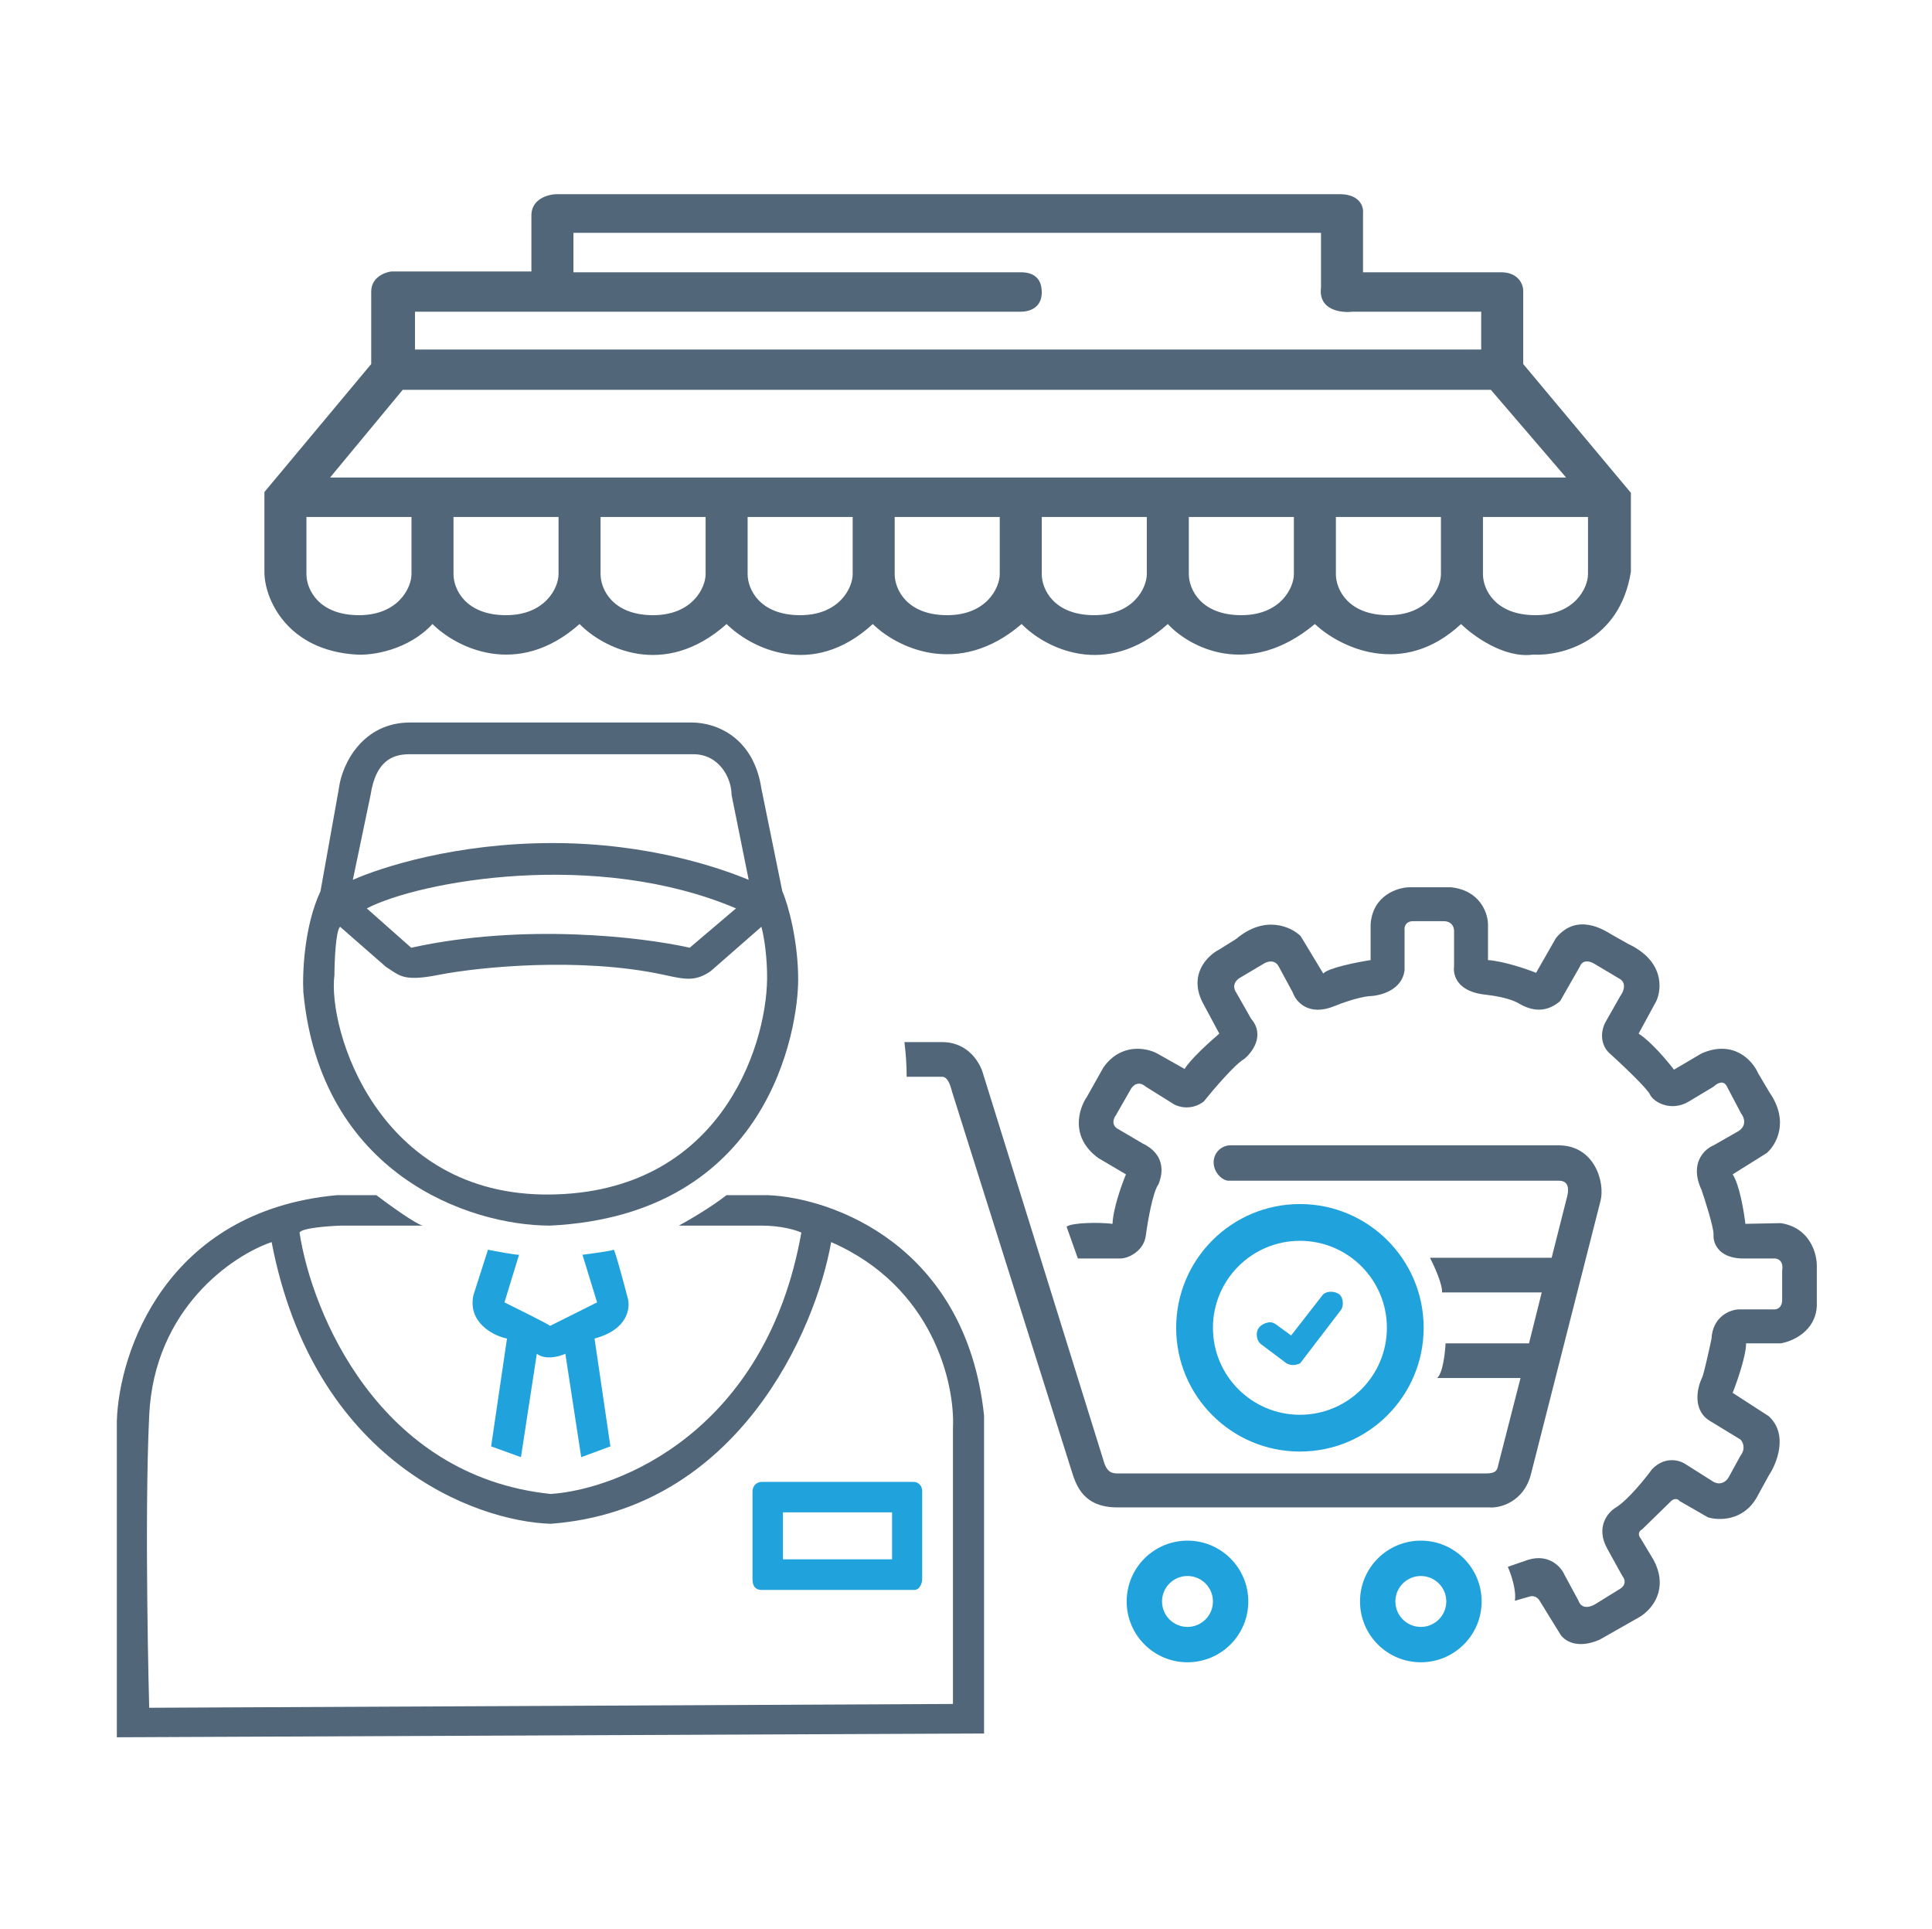 <svg xmlns="http://www.w3.org/2000/svg" width="587" height="586" viewBox="0 0 587 586" fill="none"><path fill-rule="evenodd" clip-rule="evenodd" d="M275.472 327.024L275.472 327.136H286.244C287.748 327.136 288.607 329.069 289.252 331.647L325.56 446.801C327.064 451.743 329.427 457.973 339.524 457.973H452.53C455.538 458.26 463.057 456.469 465.205 447.661L486.26 364.947C487.764 359.362 484.541 347.975 473.584 347.975H373.684C371.535 347.975 368.742 349.866 368.742 353.131C368.742 356.397 371.535 358.717 373.254 358.717H473.584C475.947 358.717 477.151 360.178 475.947 364.303L471.436 382.135H434.483C435.772 384.641 438.307 390.256 438.136 392.662H468.428L464.561 408.13H439.21C439.067 411.066 438.351 417.282 436.632 418.657H461.983L455.323 444.653C455.25 444.871 455.202 445.102 455.153 445.334C454.915 446.475 454.668 447.661 451.456 447.661H339.524C339.492 447.659 339.459 447.657 339.425 447.656L339.365 447.653C338.022 447.589 336.26 447.504 335.227 443.579L298.705 326.276C297.917 323.268 294.408 316.608 286.244 316.608H274.788C275.21 319.942 275.472 323.472 275.472 327.024Z" fill="#516678"></path><path fill-rule="evenodd" clip-rule="evenodd" d="M394.952 441.003C415.717 441.003 432.549 424.17 432.549 403.406C432.549 382.641 415.717 365.809 394.952 365.809C374.188 365.809 357.355 382.641 357.355 403.406C357.355 424.17 374.188 441.003 394.952 441.003ZM394.953 429.831C409.547 429.831 421.378 418 421.378 403.406C421.378 388.812 409.547 376.981 394.953 376.981C380.359 376.981 368.528 388.812 368.528 403.406C368.528 418 380.359 429.831 394.953 429.831Z" fill="#20A2DC"></path><path d="M381.851 405.59C381.728 402.89 384.255 401.909 385.533 401.755C386.147 401.681 386.76 401.755 387.681 402.369L392.283 405.743L401.949 393.319C403.483 391.939 405.938 392.399 407.012 393.319C408.392 394.7 408.086 397 407.472 397.921L395.045 414.179C392.836 415.283 391.056 414.434 390.442 413.872L383.078 408.35C382.005 407.43 381.879 406.203 381.851 405.59Z" fill="#20A2DC"></path><path fill-rule="evenodd" clip-rule="evenodd" d="M360.793 505.025C370.997 505.025 379.269 496.753 379.269 486.549C379.269 476.344 370.997 468.072 360.793 468.072C350.588 468.072 342.316 476.344 342.316 486.549C342.316 496.753 350.588 505.025 360.793 505.025ZM360.793 494.282C365.064 494.282 368.527 490.819 368.527 486.548C368.527 482.276 365.064 478.814 360.793 478.814C356.521 478.814 353.059 482.276 353.059 486.548C353.059 490.819 356.521 494.282 360.793 494.282Z" fill="#20A2DC"></path><path fill-rule="evenodd" clip-rule="evenodd" d="M431.691 505.025C441.895 505.025 450.167 496.753 450.167 486.549C450.167 476.344 441.895 468.072 431.691 468.072C421.487 468.072 413.215 476.344 413.215 486.549C413.215 496.753 421.487 505.025 431.691 505.025ZM431.691 494.282C435.963 494.282 439.425 490.819 439.425 486.548C439.425 482.276 435.963 478.814 431.691 478.814C427.42 478.814 423.957 482.276 423.957 486.548C423.957 490.819 427.42 494.282 431.691 494.282Z" fill="#20A2DC"></path><path d="M327.493 382.351L324.056 372.683C325.774 371.394 334.153 371.322 338.02 371.823C338.192 367.183 340.813 359.864 342.102 356.785L333.723 351.843C324.958 345.484 327.78 336.733 330.286 333.152L335.227 324.344C340.555 316.781 348.333 318.328 351.555 320.047L359.934 324.773C361.481 322.023 367.597 316.466 370.461 314.031L365.735 305.223C360.75 296.286 366.809 290.327 370.461 288.465L375.617 285.243C384.383 277.852 392.303 281.591 395.168 284.384L402.043 295.77C403.589 294.051 412.283 292.333 416.437 291.688V280.731C417.124 271.966 424.601 269.631 428.253 269.56H440.714C449.651 270.419 452.029 277.365 452.1 280.731V291.688C456.913 292.032 463.845 294.409 466.709 295.555L472.725 285.028C479.17 277.079 487.549 282.665 489.697 283.954L494.639 286.747C505.638 291.903 504.951 300.425 503.232 304.149L497.861 314.031C501.642 316.438 506.598 322.339 508.603 324.988L516.982 320.047C526.779 315.75 532.522 322.267 534.169 326.062L537.607 331.863C543.794 340.8 539.612 347.905 536.747 350.339L526.435 356.785C528.497 359.878 529.872 368.099 530.302 371.823L541.044 371.609C549.981 372.984 552.072 380.918 552.001 384.714V396.745C551.657 404.479 544.553 407.558 541.044 408.131H530.517C530.517 411.913 527.796 419.733 526.435 423.17L537.392 430.26C543.407 435.76 539.898 444.583 537.392 448.306L533.739 454.966C529.615 462.185 522.138 461.985 518.915 460.982L510.322 456.041C509.291 454.838 508.03 455.683 507.529 456.255L498.935 464.634C497.389 465.494 498.004 466.854 498.506 467.427L502.373 473.872C506.24 480.962 503.877 487.407 498.506 491.06L486.045 498.149C478.998 501.243 475.088 498.292 474.014 496.431L467.784 486.333C466.924 484.829 465.42 484.829 464.776 485.044L460.264 486.333C460.78 483.068 459.047 478.098 458.116 476.021L464.346 473.872C470.705 471.982 474.3 476.092 475.303 478.384L479.6 486.333C480.631 489.255 483.61 488.123 484.971 487.192L492.275 482.681C494.338 481.306 493.564 479.53 492.92 478.814L488.408 470.65C484.627 463.947 488.551 459.406 490.986 457.974C494.596 455.74 499.795 449.309 501.943 446.373C505.724 442.42 510.107 443.58 511.826 444.654L519.99 449.81C522.568 451.701 524.501 450.025 525.146 448.951L528.798 442.291C530.517 440.057 529.514 438.066 528.798 437.35L519.99 431.979C513.974 428.713 515.621 421.595 517.197 418.444C517.712 417.241 519.274 410.208 519.99 406.842C520.333 399.967 525.576 397.962 528.154 397.819H538.681C541.087 397.991 541.545 395.885 541.474 394.811V386.003C541.989 382.737 539.827 382.207 538.681 382.351H529.013C521.794 382.007 520.419 377.338 520.634 375.046C520.634 372.812 518.199 365.092 516.982 361.511C513.201 353.433 517.841 349.122 520.634 347.976L528.154 343.679C530.904 341.961 529.872 339.383 529.013 338.308L524.716 330.144C523.685 327.91 521.565 329.213 520.634 330.144L513.115 334.656C507.744 337.879 502.373 334.871 501.299 332.508C500.439 330.617 492.49 323.126 488.623 319.617C485.701 316.352 486.833 312.241 487.764 310.594L492.275 302.645C494.338 299.723 493.135 297.99 492.275 297.489L484.326 292.762C481.576 291.215 480.316 292.691 480.029 293.622L474.014 304.149C469.03 308.446 464.26 306.512 461.338 304.793C458.76 303.277 453.811 302.451 451.456 302.215C442.862 301.356 441.43 296.415 441.788 293.622V283.309C441.96 280.388 439.711 279.8 438.565 279.872H429.757C427.007 279.7 426.606 281.662 426.749 282.665V294.696C426.062 300.883 419.301 302.573 416.007 302.645C412.57 302.989 407.557 304.793 405.48 305.653C397.574 308.918 393.735 304.292 392.804 301.571L388.508 293.622C387.305 291.387 384.999 292.118 383.996 292.762L377.121 296.844C374.199 298.391 374.901 300.64 375.617 301.571L380.129 309.52C384.426 314.504 380.487 319.76 377.98 321.766C375.231 323.313 368.671 331.004 365.735 334.656C362.125 337.406 358.215 336.375 356.711 335.515L348.118 330.144C345.712 328.082 343.964 330.001 343.391 331.219L339.094 338.738C337.376 341.144 338.808 342.605 339.739 343.035L347.044 347.332C353.918 350.597 353.489 356.14 351.985 359.792C350.266 362.027 348.691 371.179 348.118 375.476C347.516 379.987 342.962 382.351 340.384 382.351H327.493Z" fill="#516678"></path><path fill-rule="evenodd" clip-rule="evenodd" d="M124.549 219.512H210.128C218.031 219.512 229.017 224.33 231.33 239.557L237.691 270.782C239.554 274.958 242.509 286.147 242.509 297.574C242.509 312.415 233.836 369.082 167.146 372.359C142.282 372.359 97.372 356.554 92.168 301.429C91.846 295.582 92.437 281.267 97.372 270.782L102.961 239.557C103.925 231.847 110.363 219.512 124.549 219.512ZM107.202 267.313C116.068 263.394 138.619 256.134 167.917 256.134C197.214 256.134 218.994 263.779 227.475 267.313L222.271 241.485C222.271 236.281 218.416 229.149 210.706 229.149H124.356C118.959 229.149 114.14 231.462 112.598 241.485L107.202 267.313ZM223.621 275.985C181.024 257.867 127.44 267.697 111.443 275.985L124.935 287.935C159.051 280.418 195.094 284.659 209.55 287.935L223.621 275.985ZM103.347 281.576L117.224 293.719C117.772 294.058 118.264 294.39 118.73 294.706C121.713 296.722 123.697 298.063 133.03 296.224C146.072 293.654 176.397 290.827 201.069 296.032C201.596 296.143 202.103 296.253 202.594 296.359C208.015 297.534 211.314 298.25 215.91 295.068L231.33 281.576C232.165 284.467 233.162 291.213 233.065 297.573C232.743 318.583 218.416 362.336 167.146 362.914C114.722 363.506 99.492 312.608 101.612 296.224C101.612 292.755 101.959 282.655 103.347 281.576Z" fill="#516678"></path><path fill-rule="evenodd" clip-rule="evenodd" d="M231.434 483.045C230.216 483.045 228.632 482.62 228.632 479.703V453.113C228.632 451.746 229.607 450.227 231.434 450.227H277.626C278.479 450.227 280.185 450.835 280.185 453.113V479.703C280.185 481.07 279.454 483.045 277.748 483.045H231.434ZM237.883 459.479V473.742H271.036V459.479H237.883Z" fill="#20A2DC"></path><path d="M157.702 381.226C156.314 381.226 150.827 380.198 148.257 379.684L143.824 393.562C142.089 401.85 149.992 405.897 154.04 406.668L149.221 439.435L158.28 442.712L163.099 411.294C165.72 413.299 169.973 412.129 171.772 411.294L176.591 442.712L185.457 439.435L180.639 406.668C190.97 403.893 191.625 397.159 190.661 394.14C189.376 389.193 186.729 379.375 186.421 379.684C186.113 379.992 179.996 380.84 176.976 381.226L181.41 395.682L167.146 402.813C166.684 402.351 157.702 397.866 153.269 395.682L157.702 381.226Z" fill="#20A2DC"></path><path fill-rule="evenodd" clip-rule="evenodd" d="M114.333 363.107C118.059 365.934 126.091 371.742 128.403 372.359H103.732C99.749 372.488 91.628 373.092 91.011 374.479C94.673 398.701 115.065 448.494 167.338 453.891C188.283 452.477 232.833 434.616 243.473 374.479C241.995 373.773 237.498 372.359 231.33 372.359H206.273C209.228 370.753 216.257 366.654 220.729 363.107H233.257C252.853 363.878 293.432 378.334 298.983 429.99V526.657L35.5 527.813V431.725C36.142 410.844 50.419 367.888 102.383 363.107H114.333ZM289.539 517.69V433.845C290.182 420.674 283.68 390.94 252.532 377.371C247.842 404.098 224.237 458.632 167.338 462.95C144.402 462.243 95.329 444.138 82.53 377.371C70.773 381.354 46.872 397.455 45.33 429.99C43.788 462.526 45.33 518.846 45.33 518.846L289.539 517.69Z" fill="#516678"></path><path fill-rule="evenodd" clip-rule="evenodd" d="M80.338 149.484V173.695C80.249 181.602 86.987 197.719 108.53 198.884C113.052 199.128 123.957 197.612 131.404 189.591C138.408 196.601 157.149 206.416 176.086 189.591C183.002 196.683 201.619 206.612 220.769 189.591C227.862 196.683 246.674 206.612 265.186 189.591C272.19 196.52 291.038 206.22 310.401 189.591C317.316 196.683 335.88 206.612 354.817 189.591C361.289 196.601 379.286 206.416 399.5 189.591C406.859 196.52 426.044 206.22 443.917 189.591C447.552 193.178 457.002 200.058 465.726 198.884C474.237 199.373 492.11 195.02 495.515 173.695V149.729L462.801 110.6V88.346C462.801 86.553 461.524 82.917 456.417 82.722H414.128V64.625C414.306 62.831 413.224 59.196 407.479 59H168.905C166.512 59.081 161.671 60.418 161.458 65.114V82.477H118.903C116.864 82.722 112.786 84.287 112.786 88.591V110.6L80.338 149.484ZM93.104 157.066V174.429C93.104 179.075 96.828 186.901 109.063 186.901C120.98 186.901 125.021 178.586 125.021 174.429V157.066H93.104ZM137.787 174.429V157.066H169.703V174.429C169.703 178.586 165.662 186.901 153.745 186.901C141.51 186.901 137.787 179.075 137.787 174.429ZM182.469 157.066V174.429C182.469 179.075 186.193 186.901 198.427 186.901C210.345 186.901 214.385 178.586 214.385 174.429V157.066H182.469ZM227.152 174.429V157.066H259.069V174.429C259.069 178.586 255.028 186.901 243.111 186.901C230.876 186.901 227.152 179.075 227.152 174.429ZM271.835 157.066V174.429C271.835 179.075 275.558 186.901 287.793 186.901C299.71 186.901 303.751 178.586 303.751 174.429V157.066H271.835ZM316.518 174.429V157.066H348.434V174.429C348.434 178.586 344.393 186.901 332.476 186.901C320.242 186.901 316.518 179.075 316.518 174.429ZM361.2 157.066V174.429C361.2 179.075 364.924 186.901 377.159 186.901C389.076 186.901 393.117 178.586 393.117 174.429V157.066H361.2ZM405.883 174.429V157.066H437.799V174.429C437.799 178.586 433.758 186.901 421.841 186.901C409.606 186.901 405.883 179.075 405.883 174.429ZM450.566 157.066V174.429C450.566 179.075 454.29 186.901 466.524 186.901C478.441 186.901 482.482 178.586 482.482 174.429V157.066H450.566ZM122.361 118.426L100.285 145.083H475.833L452.96 118.426H122.361ZM126.084 94.704V106.198H450.034V94.704H410.936C407.39 95.112 400.51 94.215 401.362 87.367V70.738H174.224V82.721H310.134C313.592 82.721 316.518 84.139 316.518 88.835C316.518 93.53 312.794 94.704 310.134 94.704H126.084Z" fill="#516678"></path></svg>
